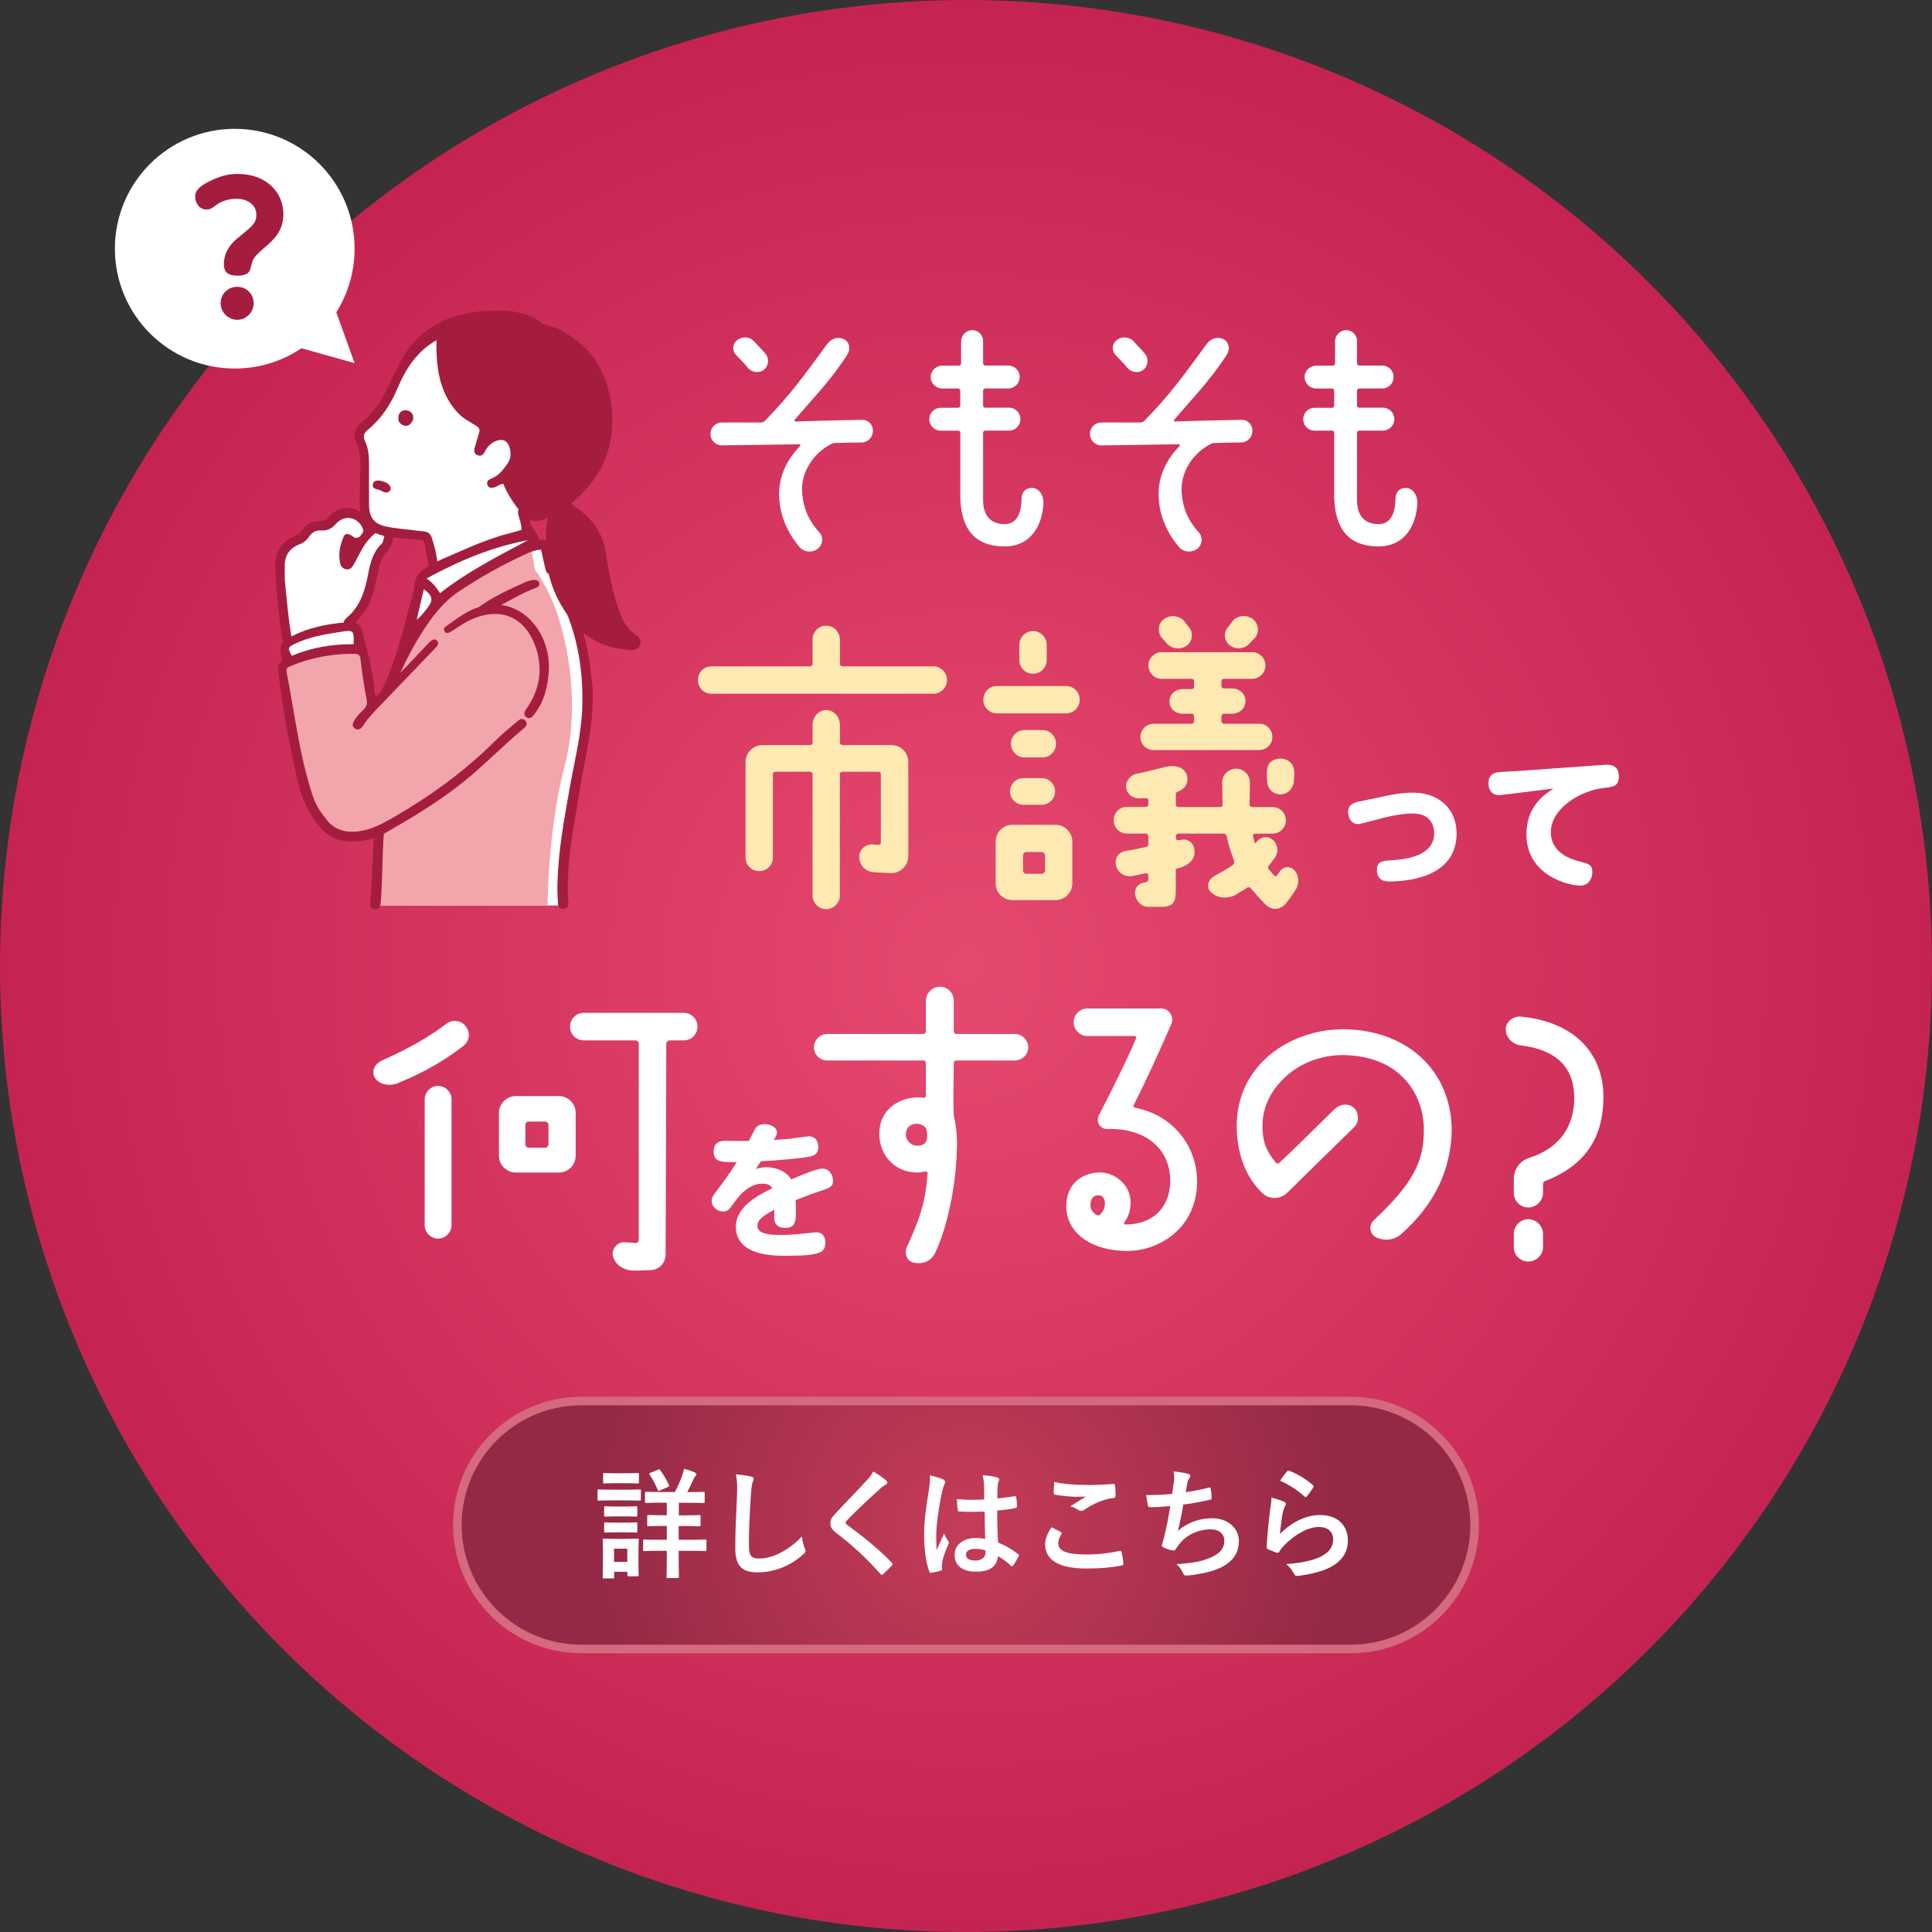 <?xml version="1.0" encoding="UTF-8"?>
<svg id="_レイヤー_2" data-name="レイヤー 2" xmlns="http://www.w3.org/2000/svg" xmlns:xlink="http://www.w3.org/1999/xlink" viewBox="0 0 226 226">
  <rect x="0" y="0" width="226" height="226" fill="#333333" stroke="none"/>
  <defs>
    <style>
      .cls-1 {
        fill: #fff;
      }

      .cls-2 {
        fill: #ffe9b3;
      }

      .cls-3 {
        fill: #f2a6ab;
      }

      .cls-4 {
        fill: #d56a7e;
      }

      .cls-5 {
        fill: #a41d3f;
      }

      .cls-6 {
        fill: url(#_名称未設定グラデーション_62);
      }

      .cls-7 {
        fill: url(#_名称未設定グラデーション_15);
      }
    </style>
    <radialGradient id="_名称未設定グラデーション_15" data-name="名称未設定グラデーション 15" cx="113" cy="113" fx="113" fy="113" r="113" gradientUnits="userSpaceOnUse">
      <stop offset="0" stop-color="#e6496e"/>
      <stop offset="1" stop-color="#c52452"/>
    </radialGradient>
    <radialGradient id="_名称未設定グラデーション_62" data-name="名称未設定グラデーション 62" cx="113" cy="178.39" fx="113" fy="178.39" r="43.3" gradientUnits="userSpaceOnUse">
      <stop offset="0" stop-color="#c43c58"/>
      <stop offset=".51" stop-color="#ae334f"/>
      <stop offset="1" stop-color="#952945"/>
    </radialGradient>
  </defs>
  <g id="contents">
    <g>
      <circle class="cls-7" cx="113" cy="113" r="113"/>
      <g>
        <g>
          <path class="cls-1" d="M93.59,52.13c.07-.07,.03-.16-.07-.16-1.66,.03-6.72,.1-9.07,.13-.75,0-1.34-.59-1.34-1.34s.59-1.34,1.34-1.34h4.57c.16,0,.33-.07,.42-.16,3.07-3.13,4.63-5.35,7.34-9.04,.46-.62,1.24-.88,1.93-.55,.69,.36,.82,1.17,.42,1.8-1.89,2.97-4.21,5.32-6.17,7.64-.07,.1,0,.2,.1,.2,1.47-.07,5.61-.16,7.74-.2,.75-.03,1.34,.55,1.31,1.31,0,.72-.59,1.34-1.34,1.34-.95,0-2.29,.03-3.23,.07-.07,0-.16,.03-.23,.07-2.19,1.08-3.72,3.43-3.46,5.91,.16,1.76,.78,3.13,1.99,4.47,.52,.55,.42,1.47-.2,1.93-.65,.49-1.63,.39-2.15-.26-1.47-1.76-2.35-3.88-2.35-6.14s.95-4.05,2.45-5.65Zm-5.32-12.14c.33,.39,1.04,1.08,1.34,1.47,.42,.62,.26,1.44-.33,1.86-.62,.39-1.44,.2-1.89-.39-.26-.39-1.01-1.08-1.34-1.47-.46-.52-.33-1.34,.26-1.73,.62-.42,1.47-.33,1.96,.26Z"/>
          <path class="cls-1" d="M115,39.92v2.58c0,.13,.13,.26,.26,.26h2.68c.75,0,1.34,.59,1.34,1.34s-.59,1.34-1.34,1.34h-2.68c-.13,0-.26,.13-.26,.26v1.76c0,.13,.13,.23,.26,.23h2.77c.75,0,1.34,.62,1.34,1.34s-.59,1.34-1.34,1.34h-2.77c-.13,0-.26,.1-.26,.23v7.67c-.07,2.45,1.27,3.04,2.51,3.04s1.96-.95,1.99-3c.03-1.08,.91-1.37,1.57-1.18,.62,.23,1.08,.95,.98,1.96-.26,3.07-1.99,4.83-4.5,4.83s-5.22-.98-5.22-6.1v-7.21c0-.13-.1-.23-.26-.23h-2.02c-.75,0-1.34-.59-1.34-1.34s.59-1.34,1.34-1.34h2.02c.16,0,.26-.1,.26-.23v-1.76c0-.13-.1-.26-.26-.26h-1.83c-.75,0-1.37-.59-1.37-1.34s.62-1.34,1.37-1.34h1.93c.13,0,.26-.13,.26-.26v-2.58c0-.72,.59-1.31,1.31-1.31s1.27,.59,1.27,1.31Z"/>
          <path class="cls-1" d="M137.98,52.13c.07-.07,.03-.16-.07-.16-1.66,.03-6.72,.1-9.07,.13-.75,0-1.34-.59-1.34-1.34s.59-1.34,1.34-1.34h4.57c.16,0,.33-.07,.42-.16,3.07-3.13,4.63-5.35,7.34-9.04,.46-.62,1.24-.88,1.93-.55,.69,.36,.82,1.17,.42,1.8-1.89,2.97-4.21,5.32-6.17,7.64-.07,.1,0,.2,.1,.2,1.47-.07,5.61-.16,7.74-.2,.75-.03,1.34,.55,1.31,1.31,0,.72-.59,1.34-1.34,1.34-.95,0-2.29,.03-3.23,.07-.07,0-.16,.03-.23,.07-2.19,1.08-3.72,3.43-3.46,5.91,.16,1.76,.78,3.13,1.99,4.47,.52,.55,.42,1.47-.2,1.93-.65,.49-1.63,.39-2.15-.26-1.47-1.76-2.35-3.88-2.35-6.14s.95-4.05,2.45-5.65Zm-5.32-12.14c.33,.39,1.04,1.08,1.34,1.47,.42,.62,.26,1.44-.33,1.86-.62,.39-1.44,.2-1.89-.39-.26-.39-1.01-1.08-1.34-1.47-.46-.52-.33-1.34,.26-1.73,.62-.42,1.47-.33,1.96,.26Z"/>
          <path class="cls-1" d="M158.74,39.92v2.58c0,.13,.13,.26,.26,.26h2.68c.75,0,1.34,.59,1.34,1.34s-.59,1.34-1.34,1.34h-2.68c-.13,0-.26,.13-.26,.26v1.76c0,.13,.13,.23,.26,.23h2.77c.75,0,1.34,.62,1.34,1.34s-.59,1.34-1.34,1.34h-2.77c-.13,0-.26,.1-.26,.23v7.67c-.07,2.45,1.27,3.04,2.51,3.04s1.96-.95,1.99-3c.03-1.08,.91-1.37,1.57-1.18,.62,.23,1.08,.95,.98,1.96-.26,3.07-1.99,4.83-4.5,4.83s-5.22-.98-5.22-6.1v-7.21c0-.13-.1-.23-.26-.23h-2.02c-.75,0-1.34-.59-1.34-1.34s.59-1.34,1.34-1.34h2.02c.16,0,.26-.1,.26-.23v-1.76c0-.13-.1-.26-.26-.26h-1.83c-.75,0-1.37-.59-1.37-1.34s.62-1.34,1.37-1.34h1.93c.13,0,.26-.13,.26-.26v-2.58c0-.72,.59-1.31,1.31-1.31s1.27,.59,1.27,1.31Z"/>
        </g>
        <g>
          <path class="cls-1" d="M161.97,93.13c.78-.16,1.97-.41,3.33-.41,3.09,0,5.09,1.98,5.09,4.76,0,4.95-5.28,5.63-7.9,5.63-.31,0-1.42,0-1.42-1.33,0-1.05,.64-1.09,1.97-1.17,1.36-.09,4.73-.48,4.73-3.12,0-.55-.17-2.33-2.5-2.33-1.59,0-3.37,.48-4.25,.72-.71,.19-1.93,.52-2.16,.52-.86,0-1.16-.86-1.16-1.4,0-.67,.33-1.05,1.28-1.24l2.99-.62Z"/>
          <path class="cls-1" d="M176.19,92.92c-.33,.03-.59,.09-.81,.09-1.16,0-1.26-1-1.26-1.42,0-.76,.4-1.16,1.12-1.26,.33-.05,1.76-.1,2.05-.12l10.04-.72c.17-.02,.41-.03,.62-.03,.36,0,1.42,0,1.42,1.38,0,1.14-.69,1.21-1.73,1.33-2.92,.33-6.23,2.47-6.23,5.18,0,2.5,2.54,3.21,3.31,3.4,1.09,.28,1.55,.38,1.55,1.28,0,.62-.36,1.57-1.43,1.57-1.16,0-6.28-1.07-6.28-6.01,0-3.28,2.09-4.64,3.17-5.35l-5.56,.69Z"/>
        </g>
        <g>
          <path class="cls-2" d="M98.26,74.83v2.85c0,.16,.16,.27,.31,.27h10.61c.9,0,1.6,.74,1.6,1.6s-.7,1.6-1.6,1.6h-25.98c-.86,0-1.56-.7-1.56-1.6s.7-1.6,1.56-1.6h11.54c.16,0,.31-.12,.31-.27v-2.85c0-.9,.7-1.64,1.6-1.64s1.6,.74,1.6,1.64Zm0,9.95v2.11c0,.16,.16,.27,.31,.27h5.73c1.09,0,1.95,.9,1.95,1.95v11.04c0,1.09-.9,1.99-1.99,1.99-.59-.04-1.25-.04-2.07-.12-.94-.04-1.68-.82-1.68-1.76-.04-.86,.7-1.52,1.56-1.48,.23,.04,.47,.04,.7,.04,.16,.04,.27-.12,.27-.27v-8c0-.16-.12-.27-.27-.27h-4.21c-.16,0-.31,.12-.31,.27v14.2c0,.86-.7,1.6-1.6,1.6s-1.6-.74-1.6-1.6v-14.2c0-.16-.16-.27-.31-.27h-4.06c-.16,0-.27,.12-.27,.27v9.75c0,.9-.7,1.6-1.6,1.6s-1.6-.7-1.6-1.6v-11.19c0-1.05,.9-1.95,1.95-1.95h5.58c.16,0,.31-.12,.31-.27v-2.11c0-.9,.7-1.72,1.6-1.72s1.6,.82,1.6,1.72Z"/>
          <path class="cls-2" d="M124.7,83.45h-8.11c-.86,0-1.6-.74-1.56-1.6,0-.9,.7-1.6,1.56-1.6h8.11c.9,0,1.6,.7,1.6,1.6s-.7,1.6-1.6,1.6Zm-8.23,14.98c0-1.05,.86-1.95,1.95-1.95h5.07c1.05,0,1.95,.9,1.95,1.95v4.91c0,1.09-.9,1.95-1.95,1.95h-5.07c-1.09,0-1.95-.86-1.95-1.95v-4.91Zm3.24-7.41h2.15c.86,0,1.56,.7,1.56,1.56s-.7,1.56-1.56,1.56h-2.15c-.86,0-1.56-.7-1.56-1.56s.7-1.56,1.56-1.56Zm2.22-2.42h-2.07c-.9,0-1.6-.7-1.6-1.6s.7-1.6,1.6-1.6h2.07c.9,0,1.6,.7,1.6,1.6s-.7,1.6-1.6,1.6Zm.51-11.39c0,.9-.7,1.6-1.6,1.6s-1.6-.7-1.6-1.6v-1.79c0-.9,.74-1.6,1.6-1.6s1.6,.7,1.6,1.6v1.79Zm-2.38,22.46c-.23,0-.39,.19-.39,.39v1.76c0,.2,.16,.39,.39,.39h1.79c.23,0,.39-.19,.39-.39v-1.76c0-.19-.16-.39-.39-.39h-1.79Zm31.44,4.49c-.31,.51-.66,.98-.97,1.4-.78,1.01-1.83,.98-2.61,.12-.51-.51-1.05-1.13-1.6-1.76-.12-.16-.27-.16-.43-.08-.27,.23-.82,.47-1.13,.7-.94,.62-2.15,.62-3-.08-.7-.51-.51-1.52,.23-1.95,.78-.43,1.72-.94,2.22-1.33,.16-.12,.19-.31,.16-.47-.35-.9-.66-1.87-.9-2.93-.04-.16-.16-.27-.35-.27h-5.26c-.16,0-.31,.12-.31,.31v.23c0,.16,.16,.27,.31,.23,.04,0,.31-.04,.35-.04,.74-.2,1.48,.43,1.52,1.21,.12,1.17-.82,1.79-1.72,2.07-.16,.04-.47,.08-.47,.19v2.65c-.04,1.09-.23,1.79-1.95,1.72h-1.37c-.94-.08-1.4-.97-1.44-1.48-.08-.78,.47-1.36,1.25-1.4,.16,0,.31-.23,.31-.39v-.39c0-.16-.16-.27-.31-.27-.51,.08-1.09,.27-1.79,.35-.86,.04-1.64-.59-1.72-1.44-.12-.86,.51-1.48,1.36-1.56,.82-.08,1.52-.31,2.18-.43,.16-.04,.27-.16,.27-.35v-.9c0-.19-.12-.31-.31-.31h-2.22c-.86,0-1.52-.7-1.52-1.56s.66-1.56,1.52-1.56h2.22c.2,0,.31-.12,.31-.27v-.51c0-.16-.16-.27-.31-.23h-.31c-.9,.12-1.72-.23-1.95-1.09-.2-.82,.43-1.64,1.25-1.79,.94-.19,2.26-.51,3.28-.78,.94-.23,2.03-.12,2.46,.74,.35,.74,.16,1.72-.97,2.15-.16,.04-.23,.16-.23,.31v1.21c0,.16,.16,.27,.31,.27h4.88c.16,0,.31-.12,.27-.27,0-.62-.04-1.72-.04-2.61s.74-1.6,1.64-1.6,1.6,.74,1.6,1.6c0,.98-.04,2.07-.04,2.61,0,.16,.16,.27,.31,.27h2.38c.86,0,1.56,.7,1.56,1.56s-.7,1.56-1.56,1.56h-2.07c-.16,0-.23,.16-.23,.27,.08,.23,.16,.55,.2,.74,0,.08,.12,.08,.16,.04,.27-.43,.98-.9,1.76-.47,.74,.43,.97,1.4,.51,2.15-.27,.39-.55,.74-.78,1.05-.12,.12-.08,.31,.04,.43,.2,.16,.43,.55,.62,.7,.12,.12,.27,.08,.35-.08,.04-.04,.23-.35,.27-.39,.39-.62,1.17-.7,1.68-.2,.62,.62,.66,1.64,.16,2.38Zm-4.21-16.42h-12.33c-.86,0-1.56-.66-1.56-1.52s.7-1.56,1.56-1.56h4.45c.16,0,.27-.16,.27-.31v-.55c0-.16-.12-.31-.27-.31h-1.05c-.86,0-1.56-.59-1.56-1.44s.7-1.44,1.56-1.44h1.05c.16,0,.27-.12,.27-.27v-.66c0-.16-.12-.27-.27-.27h-3.51c-.86,0-1.56-.7-1.56-1.56s.7-1.56,1.56-1.56h10.57c.86,0,1.56,.7,1.56,1.56s-.7,1.56-1.56,1.56h-3.32c-.16,0-.27,.12-.27,.27v.58c0,.16,.12,.27,.31,.27h.9c.9,0,1.6,.62,1.6,1.48s-.7,1.48-1.6,1.48h-.9c-.19,0-.31,.16-.31,.31v.55c0,.16,.12,.31,.31,.31h4.13c.86,0,1.52,.7,1.52,1.56s-.7,1.52-1.56,1.52Zm-8.27-14.43c.62,.62,.51,1.68-.2,2.22-.74,.51-1.75,.39-2.34-.27-.12-.12-.43-.51-.55-.62-.55-.62-.47-1.68,.16-2.18,.7-.55,1.72-.51,2.38,.12,.12,.16,.43,.59,.55,.74Zm7.57-.86c.66,.51,.74,1.56,.2,2.18-.16,.12-.47,.51-.59,.62-.58,.66-1.56,.78-2.3,.27-.74-.55-.82-1.6-.2-2.22,.12-.16,.43-.59,.55-.74,.62-.62,1.64-.66,2.34-.12Zm1.6,17.82c.04-.9,.47-1.4,1.37-1.52,1.05-.12,1.79,.58,1.83,1.44,.04,.39,0,.82-.04,1.25-.12,.9-.82,1.56-1.75,1.48-.82-.12-1.29-.66-1.37-1.48-.04-.27-.04-1.01-.04-1.17Z"/>
        </g>
        <g>
          <path class="cls-1" d="M187.56,128.38c0,4.91-2.36,8.05-6.79,9.77-.2,.04-.27,.2-.27,.39v.98c0,.94-.79,1.73-1.73,1.73s-1.69-.78-1.69-1.73v-1.61c0-1.14,.75-2.16,1.81-2.47,3.92-1.26,5.26-4.08,5.26-6.99,0-3.06-1.49-5.57-6.24-6.16-.94-.12-1.77-.9-1.77-1.84-.04-.9,.86-1.61,1.77-1.53,6.08,.59,9.66,4.12,9.66,9.46Zm-7.06,15.97v1.53c0,.94-.79,1.69-1.73,1.69s-1.69-.75-1.69-1.69v-1.53c0-.94,.75-1.73,1.69-1.73s1.73,.78,1.73,1.73Z"/>
          <path class="cls-1" d="M44.77,124.01c3.61-1.61,5.77-2.98,7.42-4.24,.71-.55,1.73-.43,2.28,.27,.59,.71,.47,1.77-.28,2.32-1.8,1.41-4.2,2.94-7.69,4.36-.9,.35-2,.2-2.59-.55-.43-.59-.35-1.61,.86-2.16Zm8.05,19.31c0,.86-.71,1.57-1.57,1.57s-1.57-.71-1.57-1.57v-14.72c0-.86,.71-1.57,1.57-1.57s1.57,.71,1.57,1.57v14.72Zm14.52-8.12c0,1.06-.86,1.96-1.96,1.96h-5.06c-1.06,0-1.96-.9-1.96-1.96v-5.02c0-1.06,.9-1.96,1.96-1.96h5.06c1.1,0,1.96,.9,1.96,1.96v5.02Zm-3.57-.94c.2,0,.39-.2,.39-.39v-2.28c0-.24-.2-.39-.39-.39h-1.92c-.24,0-.39,.16-.39,.39v2.28c0,.2,.16,.39,.39,.39h1.92Zm16.21-12.56h-1.65c-.2,0-.39,.2-.39,.39,0,2.83-.04,18.96-.08,24.61,0,1.1-.82,1.92-1.92,1.88-.71,0-1.41,.08-2.04,.04-1.02-.08-1.96-.71-2.2-1.69-.2-.82,.55-1.69,1.37-1.61,.47,.04,.9,.04,1.26,.08,.24,0,.39-.16,.39-.39v-22.92c0-.2-.16-.39-.39-.39h-6.04c-.9,0-1.61-.71-1.61-1.61s.71-1.61,1.61-1.61h11.69c.9,0,1.61,.71,1.61,1.61s-.71,1.61-1.61,1.61Z"/>
          <g>
            <path class="cls-1" d="M108.31,124.36c0-.16-.12-.31-.27-.31h-11.26c-.86,0-1.57-.67-1.57-1.53s.71-1.57,1.57-1.57h11.26c.16,0,.27-.16,.27-.31v-3.57c0-.9,.75-1.65,1.65-1.65s1.61,.75,1.61,1.65v3.57c0,.16,.12,.31,.27,.31h6.87c.86,0,1.57,.71,1.57,1.57s-.71,1.53-1.57,1.53h-6.87c-.16,0-.27,.16-.27,.31,0,1.33-.12,5.65,.04,6.36,.31,1.18,.39,2.9,.31,4-.08,3.1-.79,8.08-2.51,11.81-.47,.98-1.41,1.37-2.47,1.18-.82-.12-1.22-1.1-.86-1.84,1.69-3.61,2.2-5.57,2.43-8.59,.04-.16-.12-.27-.24-.24-.39,.08-.79,.12-.9,.12-2.9,0-4.51-2.2-4.51-4.51,0-3.14,2.67-4.28,4.47-4.28,.2,0,.47,0,.71,.04,.16,.04,.27-.08,.27-.24v-3.81Zm.08,7.81c-.08-.43-.75-.75-1.1-.71-1.1,0-1.33,.75-1.33,1.3,0,.59,.55,1.26,1.33,1.26,1.1,0,1.29-.67,1.1-1.84Z"/>
            <path class="cls-1" d="M140.03,138.21c0,5.3-4.24,8.12-8.2,8.12-4.16,0-7.1-2.12-7.1-5.22,0-2.79,2.04-3.96,3.96-3.96,1.69,0,3.57,1.41,3.57,3.53,0,.82-.24,1.65-.75,2.32-.04,.12,0,.24,.12,.24,3.89-.04,5.26-2.67,5.26-5.1,0-3.69-2.79-6.2-7.38-6.08-.82,.04-1.33-.82-.98-1.57,1.26-2.43,3.45-6.79,4.36-9.03,.08-.12-.04-.27-.16-.27h-5.53c-.86,0-1.61-.71-1.61-1.61s.75-1.61,1.61-1.61h8.63c.94,0,1.57,.98,1.18,1.84-1.06,2.47-3.1,6.95-4.4,9.46-.08,.12,0,.27,.16,.31,4.47,.86,7.26,4.51,7.26,8.63Zm-12.48,2.83c.04,.43,.27,.78,.63,1.02,.16,.12,.35,.16,.47,.04,.75-.55,.9-2.28-.16-2.28-.55,0-.94,.35-.94,1.22Z"/>
            <path class="cls-1" d="M166.56,132.17c0-4.04-2.63-8.63-9.38-8.75-5.49-.04-9.5,4.08-9.5,8.2,0,1.92,.39,2.94,1.57,4.4,.12,.12,.28,.12,.39,0,2-1.81,4.59-4.47,6.44-6.24,.63-.63,1.65-.78,2.28-.2s.67,1.69,.04,2.28c-3.14,3.06-5.93,5.81-7.85,7.69-.82,.78-2.12,.78-2.9,0-1.81-1.77-2.9-4.24-2.98-7.61-.12-7.54,6.48-11.54,12.4-11.54,7.38,0,12.75,4.75,12.75,11.89-.12,4.59-2,8.59-5.89,12.05-.82,.75-2,.86-2.98,.39-.75-.39-.86-1.41-.24-2,4.71-4.4,5.85-6.95,5.85-10.56Z"/>
          </g>
          <path class="cls-1" d="M88.37,136.78c.28-.1,.63-.24,1.27-.24,1.04,0,2.33,.42,2.92,1.43,.78-.35,2.94-1.27,3.64-1.27,.82,0,1.25,.8,1.25,1.41,0,.7-.37,.84-1.46,1.2-1.18,.4-1.36,.47-2.92,1.08,.02,.7,.03,.82,.03,1.39,0,.97,0,1.86-1.27,1.86-.17,0-1.15-.02-1.25-.99-.02-.09,0-1.03,0-1.13-1.06,.56-1.98,1.11-1.98,1.86,0,.99,1.46,1.08,2.73,1.08,1.03,0,1.85-.07,3.17-.21,.1-.02,.85-.1,.91-.1,.26,0,1.13,0,1.13,1.22,0,1.13-.5,1.53-4.63,1.53-1.44,0-5.83,0-5.83-3.41,0-2.37,2.72-3.74,4.27-4.49-.1-.16-.33-.54-1.15-.54-1.71,0-2.86,1.57-3.43,2.37-.52,.71-.66,.89-1.18,.89-.7,0-1.34-.57-1.34-1.24,0-.4,.1-.54,.96-1.67,.84-1.1,1.78-2.56,1.97-2.87-1.67,.03-2.7,.05-2.7-1.24s1.08-1.25,1.43-1.25c.42,0,2.3,.03,2.68,.02,.12-.21,.59-1.15,.7-1.34,.16-.3,.45-.63,1.15-.63s1.45,.38,1.45,.96c0,.28-.16,.54-.37,.89,1.39-.1,1.65-.1,2.59-.24,.17-.02,1.41-.19,1.46-.19,.87,0,1.15,.63,1.15,1.25,0,1.01-.7,1.11-1.78,1.25-2.18,.28-4.65,.42-4.94,.42l-.61,.96Z"/>
        </g>
        <g id="_ビジネスウーマン" data-name="ビジネスウーマン">
          <path id="_白" data-name="白" class="cls-1" d="M68.07,75.77c-.97-4.45-4.31-12.21-4.31-12.21h-1.27l-.5-1.21-.91-3.33-1.98-3.33s1.53-1.24,1.06-2.77c-.47-1.53-.6-1.89-1.6-1.86s-2.38,1.24-2.38,1.24l.56-2.63s-2.21,.32-3.51-2.39c-1.3-2.71-1.59-4.25-1.65-5.96-.06-1.71-.03-2.27-.03-2.27l-3.62,3.02s-1.88,4.39-3.27,6.04c-1.39,1.65-2.75,2.57-2.75,2.57l.62,2.42s-.41,5.35-.06,6.95c-.2,.08-.4,.16-.6,.24-.29-.15-.6-.23-.92-.2-1.33,.15-1.42,.39-2.04,.89s-1.53,.17-2.29,.64c-.77,.47-1.27,1.22-2.1,1.57-.83,.35-1.17,1.32-1.62,2.15-.45,.83,.92,9.7,.92,9.7l-.63,.77,.32,1.56-.77,.62s1.8,11.45,2.71,13.89c.91,2.45,.94,4.1,2.77,5.16,1.83,1.06,4.71,.98,5.59,.37l.52-.04-.4,8.55h21.83v-2.59s2.25-13.07,2.61-16.7,.68-6.4-.29-10.86Zm-17.5-9.42c-.35,.17-.68,.36-.98,.6-.23,.19-.55,.44-.66,.72-.08,.22-.03,.49-.04,.71-.02,.4-.1,.8-.2,1.19-.22,.84-.44,1.67-.62,2.52-.18,.88-.36,1.77-.6,2.64-.42,1.51-.99,2.97-1.56,4.43-.26,.66-.51,1.35-.92,1.94-.19,.27-.43,.57-.77,.65-.39,.09-.7-.17-.87-.49-.28-.52-.34-1.14-.39-1.72-.06-.61-.1-1.22-.21-1.83-.14-.8-.33-1.59-.52-2.37-.09-.38-.16-.76-.31-1.11-.12-.29-.27-.58-.37-.88-.09-.27-.14-.56,0-.82,.14-.25,.38-.44,.55-.66,.43-.56,.73-1.22,.96-1.89,.44-1.27,.11-2.33,.75-3.52,.29-.54,.71-1.46,.97-2.02,.26-.58,.68-1.06,.6-1.68-.04-.32,.25-.45,.5-.38,1.15-.41,2.44,.02,3.53,.44,.22,.08,.46,.16,.61,.35,.14,.17,.17,.39,.22,.61,.14,.66,.13,1.41,.48,2.01,.11,.18,.05,.47-.15,.57Z"/>
          <path id="_カラー" data-name="カラー" class="cls-3" d="M33.02,77.95s2.87-2.03,8.62-2.02l.9,.06,1.11,6.63,1.82-1.63s1.1-4.13,2.95-6.96c1.85-2.84,3.11-3.73,5.46-5.72,2.35-1.98,5.4-3.16,5.4-3.16l2.72-1.59,.59,3.12s1.44,1.81,2.54,4.96c1.11,3.15,2.85,10.59,.9,18.04-1.95,7.45-1.98,16.23-1.98,16.23h-20.11l.39-8.92s-5.72,2.74-7.84-2.39c-2.13-5.13-3.45-16.66-3.45-16.66Z"/>
          <g id="_アウトライン" data-name="アウトライン">
            <g>
              <path class="cls-5" d="M58.65,70.76c1.29-.7,2.57-1.44,3.95-1.96,.28-.11,.56-.23,.48-.6-.08-.36-.4-.36-.8-.36-.2,.06-.51,.11-.79,.24-1.87,.85-3.75,1.68-5.42,2.89-.02,.02-.05,.04-.07,.05-1.43,.45-2.52,1.33-3.7,2.15-.23,.16-.5,.35-.3,.68,.2,.34,.51,.17,.74,.04,.7-.41,1.35-.92,2.07-1.27,3.48-1.71,6.55-.67,7.85,3.08,.87,2.5,.5,4.95-1.05,7.16-.23,.33-.45,.7-.07,1.01,.44,.35,.73-.01,.99-.35,1.21-1.58,1.6-3.41,1.68-5.34,.02-1.03-.15-2.03-.5-2.99-.75-2.09-2.55-4.08-5.06-4.42Z"/>
              <path class="cls-5" d="M64.93,66.35c-.16-.74-.32-1.48-.49-2.21-.13-.58-.4-1.02-1.09-1-.16,0-.38-.01-.39-.18-.08-.78-.9-1.2-.94-2.01-.02-.32-.2-.64-.33-.95-.15-.34-.34-.72-.8-.54-.42,.16-.3,.55-.22,.88,.14,.52,.34,1.03,.34,1.62,0,.07-2.26,.64-2.48,.71-.83,.27-1.66,.56-2.47,.88-.97,.38-1.92,.8-2.88,1.22-.89,.39-1.82,.77-2.68,1.22-.79,.42-1.82,1.14-1.99,2.09-.07,.42-.05,.85-.17,1.26-1.13,3.89-1.91,7.89-3.75,11.55-.18,.18-.35,.35-.53,.53-.27-.27-.26-.53-.27-.76-.17-2.35-.85-4.59-1.44-6.85-.14-.54-.37-.86-.77-.99,.86-.9,1.6-1.86,1.95-3.11,.27-.96,.52-1.92,.7-2.9,.17-.92,.49-1.76,1.17-2.46,.51-.53,.6-1.29,.61-1.99-.32,.03-.63,.06-.94,.12-.05,.01-.1,.01-.15,0,.11,.25-.06,.56-.12,.84-.02,.11-.1,.23-.18,.31-.96,.93-1.29,2.14-1.53,3.4-.36,1.93-.88,3.8-2.45,5.16-.21,.18-.43,.39-.41,.63-2.13,.2-4.21,.63-6.14,1.62-.38-2.2-.55-4.43-.78-6.66,0-.53,0-1.07,0-1.6,.01-1.23,.57-2.08,1.73-2.51,.45-.17,.81-.45,1.07-.84,.37-.56,.86-.83,1.53-.78,.68,.05,1.21-.26,1.65-.76,1.02-1.17,2.65-.83,3.18,.64,.06,.16,.02,.28-.06,.41-.3,.47-.61,.82-1.21,.37-.32-.24-.8-.42-1,.06-.43,.99-.65,2.04-.41,3.13,.08,.35,.32,.61,.68,.69,.39,.09,.66-.14,.84-.45,.25-.42,.48-.84,.7-1.28,.44-.88,.96-1.69,1.71-2.34,.17-.15,.36-.28,.56-.32-.05-.07-.1-.15-.17-.23-.18-.2-.34-.42-.52-.62-.06-.07-.09-.15-.11-.23-.32-.11-.58-.36-.77-.65-.93-1.39-3.06-1.41-4.3,.03-.28,.32-.58,.47-1.01,.46-.87-.03-1.54,.35-2.05,1.05-.21,.3-.47,.53-.83,.68-1.56,.65-2.36,1.85-2.32,3.53,.03,1.36,.14,2.72,.27,4.07,.14,1.5,.35,2.99,.54,4.48,.01,.1,.04,.19,.07,.28,.12-.08,.24-.15,.36-.22-.63,.47-.73,.98-.53,1.95,.05,.23,.19,.46-.07,.66-.36,.28-.32,.67-.28,1.07,.42,4.11,1.24,8.15,2.11,12.19,.35,1.64,.85,3.25,1.76,4.68,.92,1.45,1.98,2.75,3.83,2.98,1.2,.15,2.37,.04,3.48-.32-.19,2.48-.19,4.96-.43,7.43-.04,.42,.02,.84,.52,.89,.55,.06,.67-.36,.71-.82,.22-2.66,.16-5.34,.36-8,.09-.05,.19-.1,.28-.16,3.11-1.79,6.19-3.64,9.01-5.9,2.47-1.98,4.65-4.26,7.08-6.28,.3-.25,.51-.58,.16-.93-.31-.31-.63-.14-.9,.1-.86,.75-1.76,1.45-2.57,2.26-3.53,3.52-7.51,6.43-11.83,8.92-1.4,.81-2.78,1.58-4.43,1.72-1.37,.11-2.54-.21-3.44-1.31-.71-.87-1.33-1.8-1.68-2.87-1.56-4.72-2.11-9.66-3.06-14.52-.08-.39,.15-.52,.44-.64,2.41-1.01,4.92-1.48,7.53-1.45,.46,0,.62,.18,.68,.63,.2,1.56,.4,3.13,.71,4.68,.1,.5,.05,.79-.28,1.14-.4,.42-.84,.8-1.14,1.32-.2,.35-.34,.69,.05,.96,.38,.26,.71,.06,.93-.27,.4-.61,.85-1.18,1.36-1.71,2.32-2.42,4.64-4.83,6.96-7.25,.13-.14,.28-.28,.39-.43,.14-.2,.15-.41-.02-.6-.18-.19-.4-.2-.6-.06-.2,.13-.38,.31-.54,.48-.9,.95-1.78,1.92-2.7,2.86-.15,.16-.31,.31-.46,.47,.76-1.66,1.61-3.28,2.61-4.83,1.13-1.75,2.38-3.42,4.15-4.62,2.55-1.72,5.23-3.2,8.02-4.49,.51-.24,1.05-.43,1.68-.46,.19,.83,.34,1.61,.55,2.38,.09,.35,.36,.61,.76,.47,.36-.12,.42-.44,.34-.77Zm-23.56,9.01c-2.52-.03-4.93,.39-7.23,1.35-.52-.87-.48-1,.33-1.39,1.72-.84,3.59-1.13,5.45-1.42,1.44-.23,1.51-.13,1.44,1.47Zm8.61-4.22c-.36,.47-.71,.94-1.23,1.34,.27-1.18,.55-2.36,.83-3.57,1.05,.8,1.13,1.28,.4,2.23Zm1.49-1.75c-.39-.65-.82-1.19-1.57-1.72,3.82-2.09,7.68-3.7,11.86-4.48-3.52,1.89-7.07,3.67-10.29,6.2Z"/>
              <path class="cls-5" d="M69.25,79.74c-.4-4.16-1.37-8.1-3.58-11.68-.12-.2-.26-.39-.44-.54-.19-.16-.43-.21-.64-.02-.19,.16-.16,.37-.06,.57,.15,.3,.29,.61,.46,.91,2.43,4.36,3.31,9.08,3.11,14-.13,3.15-.94,6.22-1.48,9.32-.69,3.92-1.32,7.26-1.42,11.26-.01,.85,.03,1.48,.08,2.22,.02,.31,.28,.55,.59,.55,0,0,.01,0,.02,0,.35,0,.62-.29,.6-.64-.03-.55-.08-.99-.08-1.64,0-4.14,.76-7.59,1.41-11.65,.67-4.2,1.86-8.32,1.44-12.67Z"/>
            </g>
            <g>
              <path class="cls-5" d="M45.42,56.62c-.19-.17-.66-.37-1.07-.4-.36-.03-.68,.07-.74,.43-.08,.46,.27,.54,.62,.62,.25,.06,.47,.2,.71,.3,.38,.16,.87-.12,.74-.57-.04-.15-.15-.28-.26-.38Z"/>
              <path class="cls-5" d="M47.69,48.02c-.06-.02-.11-.03-.17-.03-.28-.03-.54,.06-.71,.26-.14,.17-.29,.48-.17,1.03v.02s.02,.02,.02,.02c.16,.23,.37,.4,.6,.46,.05,.01,.09,.02,.14,.03,.38,.04,.72-.22,.93-.73v-.02s0-.4,0-.4v-.02c-.09-.3-.32-.53-.63-.62Z"/>
              <path class="cls-5" d="M74.34,74.23c-1.05-.68-1.52-1.72-1.92-2.82-.81-2.24-1.2-4.58-1.59-6.91-.33-1.96-1.29-3.49-2.83-4.69-.38-.3-.77-.58-1.19-.89,.24-.21,.42-.37,.6-.54,2.26-2.04,3.75-4.55,4.11-7.57,.33-2.81-.13-5.53-1.51-8.09-.74-1.36-1.94-2.5-3.21-3.37-.65-.44-1.35-.83-2.1-1.09-.33-.11-.69-.16-1.01-.31-.39-.18-.71-.47-1.08-.68-1.58-.89-3.53-1-5.31-.93-1.82,.06-3.61,.44-5.29,1.1-1.09,.5-2.1,1.15-2.98,1.96-1.06,.98-1.88,2.15-2.42,3.47-.43,.71-.8,1.47-1.14,2.23-.77,1.72-1.78,3.21-3.23,4.38-.82,.66-.92,1.44-.56,2.32,.48,1.18,.58,2.38,.44,3.63-.04,.36,0,.73,0,1.09-.02,0,.02,0,0,0,0,.73-.05,1.45-.05,2.18,0,2.54,1.09,3.8,3.59,4.12,1.12,.14,2.24,.24,3.37,.31,.43,.02,.59,.18,.65,.58,.11,.67,.26,1.33,.39,2,.08,.39,.22,.75,.69,.65,.42-.09,.43-.47,.38-.82-.12-.89-.35-1.76-.62-2.61-.14-.45-.44-.74-.94-.77-.41-.03-.81-.09-1.21-.14-1.09-.14-2.21-.2-3.28-.45-1.37-.31-1.91-1.09-1.92-2.51-.01-1.5,0-3,0-4.51,0-1.02-.03-2.04-.48-2.98-.25-.53-.13-.91,.3-1.26,1.6-1.31,2.7-2.97,3.51-4.89,.96-2.28,2.28-4.32,4.51-5.59,.02,0,.03-.02,.05-.03,0,.51-.02,1.01,0,1.51,.12,2.65,.69,5.13,2.62,7.11,.6,.61,1.37,.96,2.06,1.42,.32,.21,.42,.43,.3,.8-.19,.59-.35,1.18-.52,1.77-.11,.38-.03,.7,.36,.85,.36,.14,.61-.03,.79-.34,.12-.21,.23-.44,.38-.63,.56-.69,1.5-1.02,2.01-.72,.61,.36,.86,1.57,.49,2.35-.06,.13-.14,.26-.23,.38-.5,.71-1.03,1.38-1.89,1.7-.32,.12-.56,.37-.4,.75,.16,.37,.48,.35,.82,.25,.34-.1,.62-.38,1.03-.4,.5,1.31,1.31,2.38,2.13,3.47,.57,.77,1.21,.93,2.02,.85,.33-.03,.64-.2,1.05-.34-.25,1.15-.2,2.26-.22,3.36-.07,3.3,1.08,6.21,3.08,8.75,1.68,2.15,4.03,3.16,6.74,3.35,.47,.03,.98-.06,1.18-.58,.21-.56-.15-1.01-.54-1.26Z"/>
            </g>
          </g>
          <g>
            <g>
              <circle class="cls-1" cx="27.46" cy="29.09" r="14.02"/>
              <polygon class="cls-1" points="34.31 40.47 41.48 42.48 38.91 35.33 34.31 40.47"/>
            </g>
            <path class="cls-5" d="M24.33,21.29c1.44-.74,2.42-.94,3.5-.94,3.42,0,5.32,2.24,5.32,4.68,0,2.06-1.2,3.08-2.28,4-1.26,1.08-1.3,1.3-1.52,2.2-.1,.44-.24,1.02-1.58,1.02-1.46,0-1.58-.8-1.58-1.36,0-1.76,1.3-2.8,1.78-3.18,1.58-1.28,2.02-1.64,2.02-2.58,0-1.14-.98-1.88-2.36-1.88-.72,0-1.62,.2-2.38,.76-.44,.34-.66,.5-1.1,.5-.76,0-1.32-.66-1.32-1.54,0-.36,.08-.94,1.5-1.68Zm5.34,14.18c0,1.1-.9,1.94-1.92,1.94s-1.94-.84-1.94-1.94,.86-1.92,1.94-1.92,1.92,.84,1.92,1.92Z"/>
          </g>
        </g>
      </g>
      <g>
        <g>
          <path class="cls-6" d="M68,192.89c-8,0-14.5-6.5-14.5-14.5s6.5-14.5,14.5-14.5h90c8,0,14.5,6.5,14.5,14.5s-6.5,14.5-14.5,14.5H68Z"/>
          <path class="cls-4" d="M158,164.39c7.72,0,14,6.28,14,14s-6.28,14-14,14H68c-7.72,0-14-6.28-14-14s6.28-14,14-14h90m0-1H68c-8.28,0-15,6.72-15,15s6.72,15,15,15h90c8.28,0,15-6.72,15-15s-6.72-15-15-15h0Z"/>
        </g>
        <g>
          <path class="cls-1" d="M73.32,174.26c1.07,0,1.42-.03,1.5-.03,.14,0,.15,.01,.15,.15v.99c0,.15-.01,.17-.15,.17-.08,0-.43-.03-1.5-.03h-1.78c-1.06,0-1.42,.03-1.5,.03-.13,0-.14-.01-.14-.17v-.99c0-.14,.01-.15,.14-.15,.08,0,.43,.03,1.5,.03h1.78Zm1.36,7.96c0,1.62,.03,1.93,.03,2.02,0,.14-.01,.15-.15,.15h-1.02c-.14,0-.15-.01-.15-.15v-.38h-1.55v.63c0,.14-.01,.15-.15,.15h-1.02c-.15,0-.17-.01-.17-.15,0-.08,.03-.41,.03-2.1v-.94c0-.88-.03-1.22-.03-1.32,0-.14,.01-.15,.17-.15,.08,0,.38,.03,1.27,.03h1.34c.91,0,1.19-.03,1.29-.03,.14,0,.15,.01,.15,.15,0,.08-.03,.42-.03,1.08v1.01Zm-1.37-9.88c.9,0,1.18-.03,1.26-.03,.15,0,.17,.01,.17,.15v.92c0,.14-.01,.15-.17,.15-.08,0-.36-.03-1.26-.03h-1.34c-.91,0-1.19,.03-1.27,.03-.14,0-.15-.01-.15-.15v-.92c0-.14,.01-.15,.15-.15,.08,0,.36,.03,1.27,.03h1.34Zm-.11,3.89c.85,0,1.09-.03,1.18-.03,.15,0,.17,.01,.17,.15v.91c0,.14-.01,.15-.17,.15-.08,0-.32-.03-1.18-.03h-1.19c-.85,0-1.11,.03-1.19,.03-.14,0-.15-.01-.15-.15v-.91c0-.14,.01-.15,.15-.15,.08,0,.34,.03,1.19,.03h1.19Zm0,1.88c.85,0,1.09-.03,1.18-.03,.15,0,.17,.01,.17,.15v.9c0,.14-.01,.15-.17,.15-.08,0-.32-.03-1.18-.03h-1.19c-.85,0-1.11,.03-1.19,.03-.14,0-.15-.01-.15-.15v-.9c0-.14,.01-.15,.15-.15,.08,0,.34,.03,1.19,.03h1.19Zm-1.37,3.05v1.54h1.55v-1.54h-1.55Zm7.56-2.66v1.62h1.28c1.29,0,1.74-.03,1.82-.03,.14,0,.15,.01,.15,.15v1.05c0,.14-.01,.15-.15,.15-.08,0-.53-.03-1.82-.03h-1.28v.97c0,1.33,.03,1.98,.03,2.06,0,.14-.01,.15-.17,.15h-1.13c-.14,0-.15-.01-.15-.15,0-.08,.03-.73,.03-2.06v-.97h-.8c-1.3,0-1.74,.03-1.82,.03-.14,0-.15-.01-.15-.15v-1.05c0-.14,.01-.15,.15-.15,.08,0,.52,.03,1.82,.03h.8v-1.62h-.46c-1.19,0-1.6,.03-1.68,.03-.14,0-.15-.01-.15-.15v-1.01c0-.14,.01-.15,.15-.15,.08,0,.49,.03,1.68,.03h.46v-1.47h-.63c-1.26,0-1.68,.03-1.78,.03-.13,0-.14-.01-.14-.15v-1.01c0-.14,.01-.15,.14-.15,.1,0,.52,.03,1.78,.03h1.57c.36-.66,.63-1.26,.88-1.98,.07-.22,.14-.48,.2-.74,.41,.11,.91,.27,1.28,.45,.11,.06,.17,.13,.17,.2,0,.1-.04,.15-.14,.24-.1,.1-.17,.22-.24,.41-.2,.45-.42,.92-.7,1.43h.11c1.26,0,1.7-.03,1.78-.03,.14,0,.15,.01,.15,.15v1.01c0,.14-.01,.15-.15,.15-.08,0-.52-.03-1.78-.03h-1.09v1.47h.71c1.19,0,1.6-.03,1.68-.03,.14,0,.15,.01,.15,.15v1.01c0,.14-.01,.15-.15,.15-.08,0-.49-.03-1.68-.03h-.71Zm-2.42-6.58c.13-.06,.18-.06,.27,.06,.36,.5,.73,1.12,1,1.71,.06,.15,.03,.2-.14,.27l-.9,.39c-.2,.08-.21,.07-.27-.07-.24-.62-.56-1.22-.94-1.78-.07-.13-.06-.15,.11-.22l.87-.35Z"/>
          <path class="cls-1" d="M87.82,172.71c.24,.06,.34,.13,.34,.27,0,.15-.08,.32-.14,.46-.07,.2-.13,.63-.2,1.71-.14,2.16-.21,3.59-.21,5.42,0,1.41,.17,1.74,1.29,1.74,1.25,0,3.19-.76,4.9-2.58,.06,.53,.18,.99,.32,1.33,.07,.15,.11,.25,.11,.34,0,.13-.06,.24-.28,.43-1.51,1.39-3.49,2.1-5.31,2.1s-2.63-.71-2.63-2.86c0-2.35,.13-4.37,.2-6.05,.03-.83,.07-1.72-.14-2.56,.64,.07,1.32,.14,1.75,.25Z"/>
          <path class="cls-1" d="M103.68,173.2c.07,.06,.11,.17,.11,.22,0,.13-.07,.21-.2,.27-.17,.08-.38,.21-.67,.49-1.2,1.08-2.75,2.52-3.82,3.64-.13,.15-.18,.24-.18,.31,0,.08,.06,.15,.18,.25,1.82,1.32,3.71,2.84,5.21,4.41,.06,.07,.1,.13,.1,.18s-.03,.1-.1,.17c-.32,.35-.73,.76-.97,.97-.08,.07-.14,.11-.2,.11s-.1-.04-.17-.13c-1.62-1.82-3.19-3.28-5.1-4.73-.53-.41-.74-.71-.74-1.18s.25-.77,.69-1.23c1.19-1.29,2.35-2.45,3.56-3.77,.38-.41,.59-.7,.76-1.05,.62,.36,1.15,.73,1.54,1.06Z"/>
          <path class="cls-1" d="M110.36,173.08c.15,.08,.21,.17,.21,.28,0,.1-.04,.2-.1,.31-.1,.17-.15,.36-.25,.77-.46,2.12-.7,4.08-.7,5.1,0,.56,0,1.2,.04,1.79,.28-.64,.58-1.25,.87-1.95,.2,.45,.31,.64,.49,.88,.06,.07,.08,.13,.08,.2s-.03,.14-.08,.22c-.49,1.11-.66,1.72-.71,2.13-.06,.39-.03,.6-.01,.74,.01,.1-.04,.14-.17,.18-.27,.1-.67,.18-1.05,.24-.15,.04-.21,.03-.28-.17-.39-.99-.6-2.66-.6-4.27,0-1.34,.11-2.47,.57-5.31,.07-.49,.15-1.09,.1-1.65,.56,.14,1.32,.36,1.6,.5Zm4.82,3.74c-.95,.03-1.93,.06-2.89-.01-.18,0-.24-.04-.25-.18-.06-.34-.1-.84-.1-1.27,1.05,.1,2.14,.11,3.19,.04,0-.5-.01-.95-.01-1.47-.01-.5-.06-.87-.18-1.37,.81,.07,1.23,.13,1.7,.27,.15,.04,.25,.11,.25,.24,0,.07-.03,.11-.08,.24-.06,.13-.1,.31-.11,.49-.03,.48-.03,.84-.03,1.48,.66-.06,1.39-.15,1.99-.25,.17-.04,.2,.01,.22,.17,.06,.25,.08,.7,.08,.99,0,.13-.06,.2-.15,.21-.5,.13-1.43,.24-2.16,.29,0,1.57,.03,2.55,.1,3.75,.83,.34,1.54,.73,2.33,1.34,.13,.08,.14,.13,.07,.28-.18,.36-.41,.76-.64,1.08-.04,.06-.08,.08-.13,.08s-.08-.03-.13-.07c-.43-.41-.9-.76-1.51-1.12-.11,1.18-.91,1.82-2.56,1.82s-2.51-.76-2.51-1.96,1.04-1.98,2.45-1.98c.36,0,.78,.04,1.12,.11-.03-1.08-.04-2.1-.06-3.21Zm-1.13,4.36c-.66,0-1.05,.24-1.05,.67s.31,.7,1.13,.7c.7,0,1.15-.41,1.15-.91,0-.1,0-.17-.01-.28-.45-.14-.83-.18-1.22-.18Z"/>
          <path class="cls-1" d="M124.08,179.21c.13,.07,.14,.14,.07,.25-.21,.32-.36,.78-.36,1.06,0,.88,.91,1.32,3.32,1.32,1.36,0,2.65-.15,3.8-.41,.2-.04,.27,0,.29,.13,.07,.27,.2,1.02,.22,1.37,.01,.13-.07,.18-.24,.21-1.3,.24-2.4,.34-4.17,.34-3.14,0-4.75-1.01-4.75-2.83,0-.57,.21-1.18,.74-2,.36,.18,.71,.36,1.08,.56Zm3.17-5.49c1.02,0,2.07-.07,2.97-.13,.14-.01,.2,.04,.21,.15,.04,.32,.07,.71,.07,1.19,0,.2-.07,.28-.24,.29-1.33,.2-2.3,.66-3.43,1.39-.11,.08-.24,.13-.35,.13-.1,0-.2-.03-.29-.08-.28-.18-.57-.34-.98-.45,.73-.48,1.34-.87,1.83-1.16-.31,.04-.74,.04-1.15,.04-.53,0-1.67-.1-2.45-.24-.13-.03-.18-.08-.18-.25,0-.34,.03-.74,.06-1.25,1.06,.25,2.41,.36,3.94,.36Z"/>
          <path class="cls-1" d="M137.32,173.48c.06-.62,.04-.98-.03-1.36,.8,.08,1.32,.18,1.68,.29,.18,.06,.28,.14,.28,.25,0,.07-.06,.17-.1,.22-.1,.13-.21,.36-.24,.52-.07,.38-.13,.66-.2,1.15,.7-.1,1.85-.31,2.63-.52,.2-.06,.27-.04,.29,.14,.06,.32,.1,.7,.1,1.04,0,.15-.04,.2-.17,.22-1.21,.27-1.96,.42-3.14,.57-.2,1.16-.39,2.1-.64,3.08,1.09-.95,2.49-1.48,4.02-1.48,1.86,0,3.12,1.2,3.12,2.65,0,1.23-.52,2.14-1.6,2.83-.84,.55-2.04,.88-3.57,1.12-.35,.06-.69,.1-1.04,.1-.14,0-.24-.07-.35-.34-.22-.46-.43-.73-.76-.99,2.04-.13,2.9-.31,4.02-.77,1.08-.45,1.6-1.09,1.6-1.97,0-.73-.53-1.33-1.6-1.33-1.51,0-2.9,.7-3.68,1.74-.13,.18-.27,.35-.39,.53-.1,.17-.14,.22-.27,.21-.31-.03-.77-.18-1.05-.31-.22-.1-.31-.15-.31-.28,0-.06,.01-.15,.06-.28,.07-.24,.13-.45,.18-.66,.31-1.23,.5-2.27,.74-3.67-.76,.06-1.64,.13-2.35,.13-.15,0-.24-.07-.27-.2-.04-.17-.14-.76-.2-1.22,1.09,0,1.96-.04,3.04-.13,.07-.49,.13-.95,.17-1.29Z"/>
          <path class="cls-1" d="M150.2,175.66c.15,.07,.22,.15,.22,.27,0,.07-.03,.14-.07,.21-.13,.22-.22,.48-.28,.74-.14,.71-.28,1.75-.34,2.55,1.29-1.3,2.97-2.21,4.68-2.21,2.04,0,3.26,1.19,3.26,3,0,1.53-.91,2.54-2.12,3.14-.94,.48-2.38,.81-3.59,.97-.31,.04-.43,.03-.56-.18-.27-.48-.52-.85-.95-1.19,1.57-.1,2.91-.36,3.85-.78,1.13-.49,1.65-1.22,1.65-2.12,0-.76-.48-1.44-1.68-1.44s-2.72,.8-4.03,2.13c-.25,.25-.43,.49-.6,.77-.08,.14-.14,.14-.32,.1-.32-.11-.66-.24-.95-.38-.14-.06-.2-.08-.2-.28,.08-1.62,.27-3.28,.43-4.52,.06-.42,.13-.78,.13-1.26,.55,.15,1.13,.32,1.46,.5Zm.35-3.54c.07-.07,.15-.11,.27-.07,1.04,.41,1.9,.94,2.75,1.67,.07,.06,.1,.1,.1,.15,0,.04-.03,.1-.07,.17-.18,.29-.48,.7-.71,.98-.06,.07-.11,.11-.15,.11-.06,0-.1-.03-.17-.1-.78-.69-1.72-1.33-2.83-1.82,.34-.5,.6-.87,.83-1.09Z"/>
        </g>
      </g>
    </g>
  </g>
</svg>